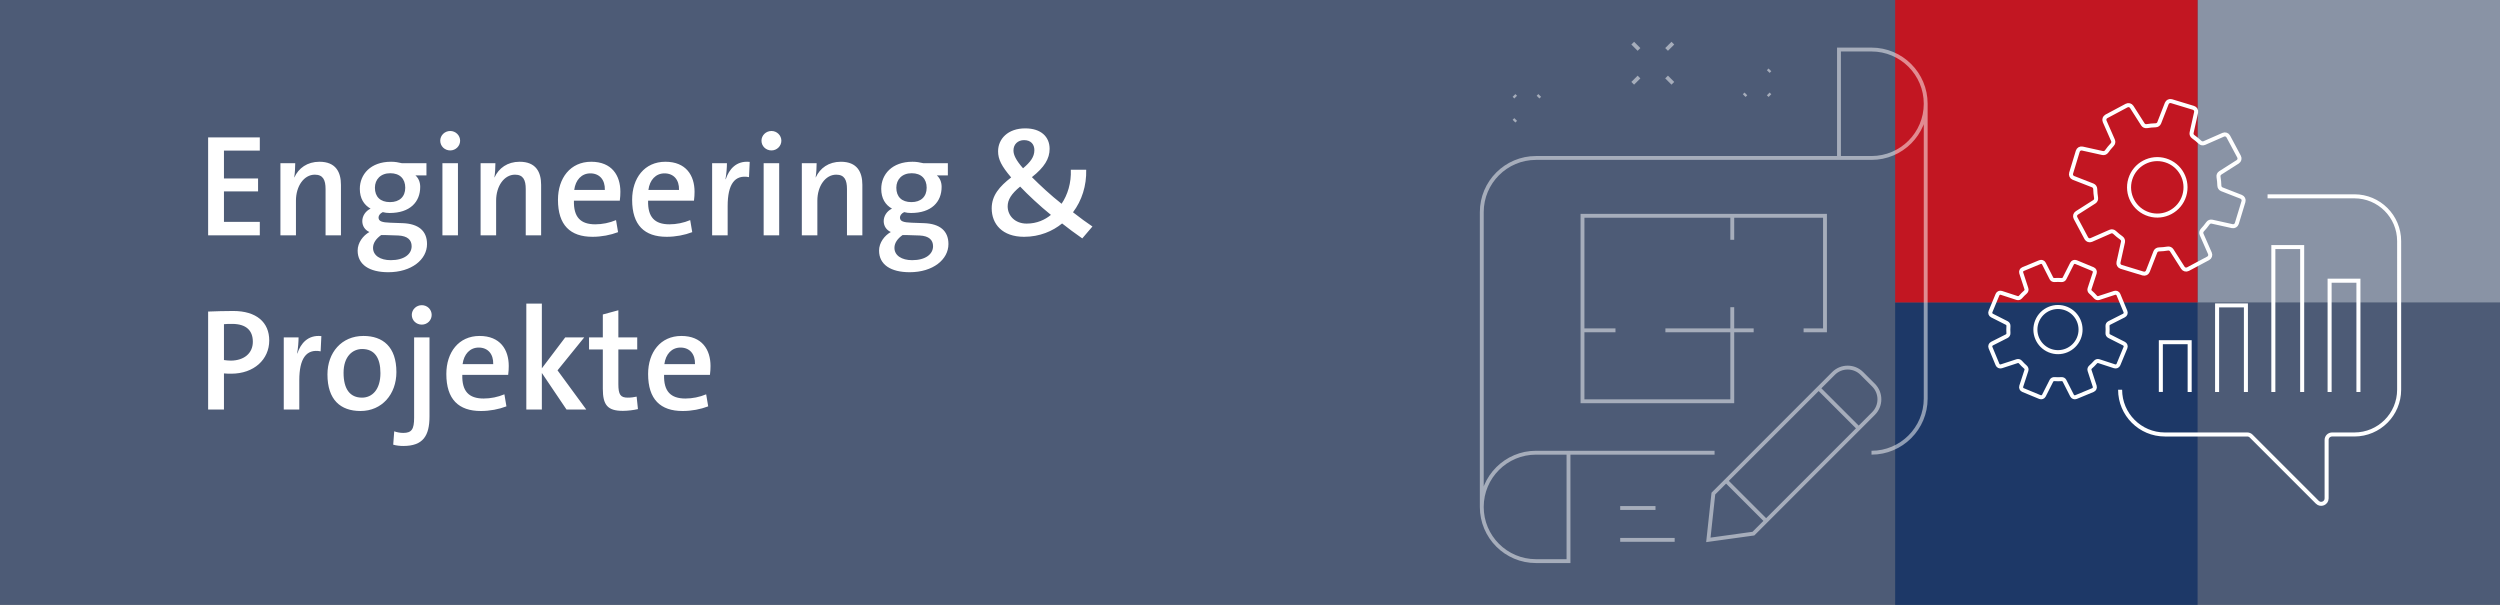 <?xml version="1.0" encoding="utf-8"?>
<!-- Generator: Adobe Illustrator 16.0.3, SVG Export Plug-In . SVG Version: 6.00 Build 0)  -->
<!DOCTYPE svg PUBLIC "-//W3C//DTD SVG 1.1//EN" "http://www.w3.org/Graphics/SVG/1.1/DTD/svg11.dtd">
<svg version="1.1" id="Ebene_1" xmlns="http://www.w3.org/2000/svg" xmlns:xlink="http://www.w3.org/1999/xlink" x="0px" y="0px"
	 width="620px" height="150px" viewBox="0 0 620 150" enable-background="new 0 0 620 150" xml:space="preserve">
<rect x="0" y="0" width="620" height="150" fill="#808080" stroke="none"/>
<g>
	<defs>
		<rect id="SVGID_1_" width="620" height="150"/>
	</defs>
	<clipPath id="SVGID_2_">
		<use xlink:href="#SVGID_1_"  overflow="visible"/>
	</clipPath>
	<rect clip-path="url(#SVGID_2_)" fill="#4D5B76" width="620" height="150"/>
	<rect x="470" y="75" clip-path="url(#SVGID_2_)" fill="#1D3867" width="75.001" height="75"/>
	<rect x="545" y="-0.001" clip-path="url(#SVGID_2_)" fill="#8993A5" width="75" height="75.001"/>
	<rect x="470" y="-0.001" clip-path="url(#SVGID_2_)" fill="#C21622" width="75.001" height="75.001"/>
	<g clip-path="url(#SVGID_2_)">
		<defs>
			<rect id="SVGID_3_" width="620" height="150"/>
		</defs>
		<clipPath id="SVGID_4_">
			<use xlink:href="#SVGID_3_"  overflow="visible"/>
		</clipPath>
		<path clip-path="url(#SVGID_4_)" fill="#FFFFFF" d="M172.358,90.299h-7.596c0.324-2.483,1.836-4.104,3.996-4.104
			C171.026,86.195,172.43,87.779,172.358,90.299 M176.21,90.768c0-4.068-2.124-7.452-7.236-7.452c-5.184,0-8.244,4.067-8.244,9.432
			c0,6.3,3.06,9.181,8.568,9.181c2.232,0,4.464-0.433,6.336-1.152l-0.504-2.988c-1.62,0.685-3.42,1.044-5.148,1.044
			c-3.672,0-5.4-1.8-5.292-5.868h11.376C176.174,92.207,176.21,91.344,176.21,90.768 M158.211,101.459l-0.324-3.096
			c-0.648,0.144-1.404,0.252-2.196,0.252c-1.8,0-2.34-0.72-2.34-3.384v-8.568h4.68v-2.987h-4.68v-6.732l-3.852,1.044v5.688h-3.42
			v2.987h3.42v9.756c0,3.996,1.152,5.473,4.968,5.473C155.655,101.892,157.131,101.711,158.211,101.459 M145.395,101.567
			l-7.128-9.72l6.624-8.172h-4.716l-5.796,7.668V75.287h-3.852v26.28h3.852v-9.072l6.12,9.072H145.395z M122.319,90.299h-7.596
			c0.324-2.483,1.836-4.104,3.996-4.104C120.987,86.195,122.391,87.779,122.319,90.299 M126.171,90.768
			c0-4.068-2.124-7.452-7.236-7.452c-5.184,0-8.244,4.067-8.244,9.432c0,6.3,3.06,9.181,8.568,9.181
			c2.232,0,4.464-0.433,6.336-1.152l-0.504-2.988c-1.62,0.685-3.42,1.044-5.148,1.044c-3.672,0-5.4-1.8-5.292-5.868h11.376
			C126.135,92.207,126.171,91.344,126.171,90.768 M106.516,103.26V83.676H102.7v19.943c0,2.844-0.612,3.744-2.7,3.744
			c-0.72,0-1.548-0.144-2.232-0.396l-0.252,3.312c0.72,0.216,1.692,0.324,2.484,0.324
			C104.932,110.604,106.516,108.083,106.516,103.26 M107.056,78.096c0-1.332-1.08-2.412-2.448-2.412
			c-1.368,0-2.484,1.08-2.484,2.412c0,1.367,1.116,2.411,2.484,2.411C105.976,80.507,107.056,79.428,107.056,78.096 M94.348,92.531
			c0,4.14-2.088,6.084-4.572,6.084c-2.988,0-4.572-2.124-4.572-6.156c0-4.104,2.268-5.903,4.608-5.903
			C92.872,86.556,94.348,88.715,94.348,92.531 M98.308,92.279c0-6.3-3.384-8.964-8.172-8.964c-5.436,0-8.928,4.14-8.928,9.54
			c0,6.3,3.24,9.072,8.208,9.072C94.708,101.928,98.308,97.787,98.308,92.279 M79.696,83.352c-3.348-0.36-5.148,1.872-5.94,4.284
			h-0.072c0.252-1.368,0.36-2.952,0.36-3.96h-3.672v17.892h3.852v-7.272c0-5.363,1.728-7.848,5.292-7.164L79.696,83.352z
			 M62.704,84.755c0,2.845-2.16,4.645-5.436,4.681c-0.576,0-1.188-0.072-1.728-0.145v-8.892c0.648-0.072,1.26-0.072,2.016-0.072
			C61.084,80.327,62.704,81.983,62.704,84.755 M66.772,84.432c0-4.5-3.168-7.309-8.928-7.309c-2.268,0-4.356,0.072-6.228,0.145v24.3
			h3.924v-8.964c0.612,0.072,1.26,0.072,1.8,0.072C62.992,92.676,66.772,89.147,66.772,84.432"/>
		<path clip-path="url(#SVGID_4_)" fill="#FFFFFF" d="M260.629,53.292c-1.44,1.188-3.456,2.16-6.012,2.16
			c-2.916,0-4.716-1.98-4.716-4.284c0-1.62,0.9-3.096,3.096-4.896C254.833,48.215,257.893,51.095,260.629,53.292 M256.525,37.235
			c0,1.692-1.008,2.988-2.808,4.5c-1.764-2.016-2.376-3.312-2.376-4.428c0-1.512,1.08-2.556,2.628-2.556
			C255.733,34.751,256.525,35.867,256.525,37.235 M270.925,56.171c-1.296-0.864-3.132-2.196-4.824-3.528
			c2.196-2.88,3.384-6.624,3.276-10.548h-3.816c0.144,3.24-0.792,6.264-2.304,8.46V50.52c-2.592-2.016-5.4-4.644-7.344-6.588
			c3.096-2.448,4.392-4.572,4.392-7.02c0-2.988-2.124-5.076-6.048-5.076c-4.32,0-6.732,2.628-6.732,5.688
			c0,2.016,0.864,3.672,3.24,6.48c-2.88,2.232-4.824,4.464-4.824,7.668c0,3.888,2.628,7.056,8.028,7.056
			c3.888,0,7.092-1.404,9.432-3.312c1.332,1.08,3.348,2.556,5.004,3.708L270.925,56.171z M231.397,61.067
			c0,1.944-1.836,3.456-5.184,3.456c-2.592,0-4.392-1.152-4.392-3.06c0-1.224,0.792-2.304,2.016-3.168h0.972l3.276,0.108
			C230.389,58.511,231.397,59.52,231.397,61.067 M229.813,46.559c0,2.232-1.44,3.564-3.78,3.564c-2.412,0-3.744-1.332-3.744-3.564
			c0-2.052,1.404-3.6,3.816-3.6C228.481,42.959,229.813,44.363,229.813,46.559 M235.213,60.527c0-3.312-2.16-5.04-6.048-5.184
			l-3.024-0.108c-2.124-0.072-2.952-0.36-2.952-1.296c0-0.468,0.36-1.008,1.044-1.332c0.576,0.144,1.044,0.216,1.692,0.216
			c5.076,0,7.596-2.736,7.596-6.48c0-1.188-0.432-2.196-1.188-2.844h2.736v-3.024h-6.084c-0.936-0.216-1.656-0.36-2.7-0.36
			c-5.076,0-7.74,3.132-7.74,6.732c0,2.34,1.008,3.96,2.664,4.896c-1.224,0.576-2.052,1.8-2.052,3.096
			c0,1.224,0.684,2.232,1.764,2.7c-1.548,0.864-2.916,2.628-2.916,4.608c0,3.492,2.916,5.364,7.596,5.364
			C231.361,67.511,235.213,64.379,235.213,60.527 M213.865,58.367V45.839c0-3.132-1.26-5.724-5.328-5.724
			c-3.024,0-5.184,1.584-6.228,3.888h-0.036c0.18-1.008,0.252-2.556,0.252-3.528h-3.672v17.892h3.852v-8.604
			c0-3.6,1.98-6.444,4.68-6.444c2.052,0,2.664,1.332,2.664,3.564v11.484H213.865z M193.238,40.475h-3.852v17.892h3.852V40.475z
			 M193.778,34.896c0-1.332-1.116-2.412-2.448-2.412c-1.368,0-2.484,1.08-2.484,2.412c0,1.368,1.116,2.412,2.484,2.412
			C192.662,37.307,193.778,36.228,193.778,34.896 M185.93,40.151c-3.348-0.36-5.148,1.872-5.94,4.284h-0.072
			c0.252-1.368,0.36-2.952,0.36-3.96h-3.672v17.892h3.852v-7.272c0-5.364,1.728-7.848,5.292-7.164L185.93,40.151z M168.398,47.099
			h-7.596c0.324-2.484,1.836-4.104,3.996-4.104C167.066,42.995,168.47,44.579,168.398,47.099 M172.25,47.567
			c0-4.068-2.124-7.452-7.236-7.452c-5.184,0-8.244,4.068-8.244,9.432c0,6.3,3.06,9.18,8.568,9.18c2.232,0,4.464-0.432,6.336-1.152
			l-0.504-2.988c-1.62,0.684-3.42,1.044-5.148,1.044c-3.672,0-5.4-1.8-5.292-5.868h11.376
			C172.214,49.007,172.25,48.143,172.25,47.567 M150.003,47.099h-7.596c0.324-2.484,1.836-4.104,3.996-4.104
			C148.671,42.995,150.075,44.579,150.003,47.099 M153.855,47.567c0-4.068-2.124-7.452-7.236-7.452
			c-5.184,0-8.244,4.068-8.244,9.432c0,6.3,3.06,9.18,8.568,9.18c2.232,0,4.464-0.432,6.336-1.152l-0.504-2.988
			c-1.62,0.684-3.42,1.044-5.148,1.044c-3.672,0-5.4-1.8-5.292-5.868h11.376C153.819,49.007,153.855,48.143,153.855,47.567
			 M134.199,58.367V45.839c0-3.132-1.26-5.724-5.328-5.724c-3.024,0-5.184,1.584-6.228,3.888h-0.036
			c0.18-1.008,0.252-2.556,0.252-3.528h-3.672v17.892h3.852v-8.604c0-3.6,1.98-6.444,4.68-6.444c2.052,0,2.664,1.332,2.664,3.564
			v11.484H134.199z M113.571,40.475h-3.852v17.892h3.852V40.475z M114.111,34.896c0-1.332-1.116-2.412-2.448-2.412
			c-1.368,0-2.484,1.08-2.484,2.412c0,1.368,1.116,2.412,2.484,2.412C112.995,37.307,114.111,36.228,114.111,34.896 M102.087,61.067
			c0,1.944-1.836,3.456-5.184,3.456c-2.592,0-4.392-1.152-4.392-3.06c0-1.224,0.792-2.304,2.016-3.168h0.972l3.276,0.108
			C101.079,58.511,102.087,59.52,102.087,61.067 M100.503,46.559c0,2.232-1.44,3.564-3.78,3.564c-2.412,0-3.744-1.332-3.744-3.564
			c0-2.052,1.404-3.6,3.816-3.6C99.171,42.959,100.503,44.363,100.503,46.559 M105.903,60.527c0-3.312-2.16-5.04-6.048-5.184
			l-3.024-0.108c-2.124-0.072-2.952-0.36-2.952-1.296c0-0.468,0.36-1.008,1.044-1.332c0.576,0.144,1.044,0.216,1.692,0.216
			c5.076,0,7.596-2.736,7.596-6.48c0-1.188-0.432-2.196-1.188-2.844h2.736v-3.024h-6.084c-0.936-0.216-1.656-0.36-2.7-0.36
			c-5.076,0-7.74,3.132-7.74,6.732c0,2.34,1.008,3.96,2.664,4.896c-1.224,0.576-2.052,1.8-2.052,3.096
			c0,1.224,0.684,2.232,1.764,2.7c-1.548,0.864-2.916,2.628-2.916,4.608c0,3.492,2.916,5.364,7.596,5.364
			C102.051,67.511,105.903,64.379,105.903,60.527 M84.555,58.367V45.839c0-3.132-1.26-5.724-5.328-5.724
			c-3.024,0-5.184,1.584-6.228,3.888h-0.036c0.18-1.008,0.252-2.556,0.252-3.528h-3.672v17.892h3.852v-8.604
			c0-3.6,1.98-6.444,4.68-6.444c2.052,0,2.664,1.332,2.664,3.564v11.484H84.555z M64.432,58.367V55.02H55.54v-7.56H64v-3.204h-8.46
			v-6.912h8.892v-3.276H51.616v24.3H64.432z"/>
		<g opacity="0.5" clip-path="url(#SVGID_4_)">
			<g>
				<defs>
					<rect id="SVGID_5_" x="358" y="2.362" width="129.054" height="138.276"/>
				</defs>
				<clipPath id="SVGID_6_">
					<use xlink:href="#SVGID_5_"  overflow="visible"/>
				</clipPath>
				<g opacity="0.28" clip-path="url(#SVGID_6_)">
					<g>
						<defs>
							<rect id="SVGID_7_" x="358" y="2.362" width="129.054" height="138.276"/>
						</defs>
						<clipPath id="SVGID_8_">
							<use xlink:href="#SVGID_7_"  overflow="visible"/>
						</clipPath>
					</g>
				</g>
				<path clip-path="url(#SVGID_6_)" fill="none" stroke="#FFFFFF" stroke-width="0.96" stroke-miterlimit="10" d="M451.025,96.3
					l9.93,9.93 M428.072,119.255l9.929,9.929 M434.845,132.34l29.789-29.789c1.944-1.944,1.944-5.094,0-7.038l-2.891-2.893
					c-1.944-1.942-5.095-1.942-7.039,0l-29.79,29.79l-1.241,11.476L434.845,132.34z M438.943,17.327l-0.416,0.417 M432.981,23.291
					l-0.419,0.415 M438.943,23.706l-0.416-0.415 M381.852,23.669l-0.417,0.417 M375.889,29.633l-0.417,0.418 M375.889,24.086
					l-0.417-0.417 M406.471,12.259l-1.557-1.557 M414.868,20.656l-1.558-1.557 M413.311,12.259l1.558-1.557 M404.914,20.656
					l1.557-1.557 M401.808,125.977h8.755 M401.808,133.886h13.511 M392.456,81.927v17.584h37.146V81.927h5.307 M429.602,53.521
					h22.996v28.406h-5.307 M429.602,76.178v5.749H413.02 M400.638,81.927h-8.182V53.521h37.146v5.956 M477.574,25.73
					c0-7.424-6.019-13.444-13.443-13.444h-8.065v26.888 M464.131,112.271c7.425,0,13.443-6.02,13.443-13.443V81.576V25.73
					c0,7.424-6.019,13.444-13.443,13.444h-83.208c-7.424,0-13.442,6.018-13.442,13.443v73.097c0-7.425,6.019-13.443,13.442-13.443
					h44.289 M367.48,125.715c0,7.425,6.019,13.442,13.442,13.442h8.066v-26.886"/>
			</g>
		</g>
		<g opacity="0.29" clip-path="url(#SVGID_4_)">
			<g>
				<defs>
					<rect id="SVGID_9_" x="484.084" y="16.546" width="120.405" height="109.907"/>
				</defs>
				<clipPath id="SVGID_10_">
					<use xlink:href="#SVGID_9_"  overflow="visible"/>
				</clipPath>
			</g>
		</g>
		<path clip-path="url(#SVGID_4_)" fill="none" stroke="#FFFFFF" stroke-miterlimit="10" d="M532.973,53.161
			c3.699,1.125,7.61-0.964,8.734-4.664c1.125-3.701-0.963-7.612-4.664-8.736c-3.699-1.124-7.61,0.964-8.735,4.664
			C527.184,48.126,529.271,52.037,532.973,53.161z M531.484,67.834l-5.44-1.653c-0.48-0.146-0.769-0.639-0.659-1.13l1.113-5.027
			c0.086-0.386-0.078-0.778-0.399-1.005c-0.598-0.422-1.16-0.882-1.686-1.379c-0.287-0.271-0.702-0.355-1.063-0.196l-4.709,2.067
			c-0.461,0.202-1,0.016-1.237-0.429l-2.678-5.014c-0.237-0.445-0.093-0.997,0.333-1.267l4.338-2.763
			c0.333-0.212,0.494-0.604,0.427-0.993c-0.12-0.712-0.188-1.436-0.207-2.167c-0.01-0.395-0.245-0.749-0.613-0.893l-4.797-1.87
			c-0.469-0.183-0.718-0.696-0.571-1.178l1.652-5.439c0.146-0.481,0.639-0.769,1.13-0.66l5.027,1.114
			c0.386,0.086,0.778-0.078,1.005-0.4c0.423-0.597,0.883-1.161,1.379-1.685c0.271-0.287,0.356-0.702,0.197-1.064l-2.068-4.71
			c-0.202-0.46-0.015-0.999,0.43-1.237l5.015-2.677c0.444-0.237,0.996-0.093,1.266,0.332l2.765,4.339
			c0.211,0.332,0.603,0.493,0.991,0.427c0.714-0.12,1.438-0.189,2.169-0.207c0.395-0.01,0.747-0.244,0.892-0.613l1.87-4.797
			c0.183-0.469,0.695-0.719,1.178-0.572l5.439,1.653c0.481,0.146,0.77,0.639,0.66,1.13l-1.114,5.027
			c-0.086,0.386,0.078,0.778,0.4,1.005c0.598,0.423,1.16,0.882,1.686,1.379c0.287,0.271,0.702,0.355,1.063,0.197l4.71-2.068
			c0.461-0.202,1-0.015,1.237,0.429l2.678,5.014c0.237,0.445,0.093,0.997-0.333,1.267l-4.338,2.763
			c-0.333,0.212-0.494,0.604-0.428,0.993c0.12,0.712,0.188,1.436,0.208,2.167c0.01,0.395,0.244,0.749,0.612,0.893l4.797,1.87
			c0.469,0.183,0.719,0.696,0.572,1.178l-1.652,5.439c-0.147,0.481-0.64,0.769-1.131,0.66l-5.027-1.114
			c-0.385-0.086-0.777,0.078-1.005,0.4c-0.422,0.597-0.882,1.161-1.379,1.686c-0.271,0.287-0.355,0.701-0.196,1.063l2.067,4.71
			c0.203,0.461,0.016,1-0.43,1.237l-5.014,2.677c-0.444,0.237-0.996,0.093-1.266-0.332l-2.765-4.338
			c-0.212-0.333-0.604-0.494-0.992-0.428c-0.713,0.12-1.437,0.189-2.168,0.208c-0.395,0.01-0.748,0.244-0.892,0.612l-1.87,4.797
			C532.479,67.731,531.965,67.981,531.484,67.834z M508.237,86.909c2.857,1.185,6.133-0.173,7.316-3.031
			c1.184-2.856-0.174-6.134-3.031-7.316c-2.857-1.185-6.133,0.173-7.316,3.031C504.022,82.449,505.379,85.726,508.237,86.909z
			 M505.908,98.473l-4.201-1.741c-0.372-0.153-0.562-0.568-0.437-0.951l1.278-3.914c0.099-0.3-0.001-0.624-0.239-0.831
			c-0.443-0.383-0.855-0.794-1.234-1.229c-0.207-0.238-0.531-0.337-0.831-0.239l-3.91,1.277c-0.382,0.125-0.797-0.065-0.951-0.438
			l-1.739-4.2c-0.154-0.372,0.004-0.8,0.362-0.982l3.67-1.86c0.28-0.144,0.439-0.442,0.418-0.758
			c-0.04-0.575-0.039-1.157,0.004-1.74c0.022-0.315-0.138-0.615-0.418-0.758l-3.674-1.864c-0.358-0.182-0.517-0.608-0.362-0.98
			l1.739-4.2c0.154-0.372,0.569-0.563,0.951-0.438l3.914,1.279c0.3,0.098,0.625-0.001,0.831-0.24
			c0.383-0.441,0.793-0.855,1.229-1.234c0.237-0.207,0.338-0.53,0.238-0.83l-1.276-3.91c-0.125-0.382,0.064-0.797,0.437-0.951
			l4.201-1.74c0.371-0.154,0.799,0.004,0.982,0.363l1.86,3.669c0.143,0.281,0.442,0.44,0.757,0.418
			c0.575-0.04,1.157-0.039,1.741,0.004c0.315,0.023,0.614-0.136,0.757-0.418l1.863-3.673c0.184-0.359,0.611-0.517,0.983-0.363
			l4.2,1.74c0.371,0.154,0.563,0.569,0.438,0.951l-1.28,3.914c-0.098,0.301,0.001,0.625,0.24,0.832
			c0.443,0.383,0.855,0.792,1.234,1.229c0.207,0.237,0.53,0.338,0.831,0.239l3.91-1.278c0.383-0.125,0.797,0.066,0.95,0.438
			l1.74,4.2c0.154,0.372-0.004,0.799-0.363,0.98l-3.669,1.862c-0.28,0.142-0.439,0.441-0.418,0.756
			c0.04,0.577,0.039,1.159-0.004,1.742c-0.021,0.313,0.137,0.615,0.418,0.758l3.673,1.862c0.359,0.183,0.518,0.61,0.363,0.982
			l-1.74,4.2c-0.153,0.372-0.567,0.563-0.95,0.438l-3.914-1.278c-0.301-0.099-0.625,0.001-0.831,0.24
			c-0.384,0.441-0.793,0.854-1.229,1.233c-0.238,0.207-0.338,0.531-0.239,0.83l1.277,3.91c0.126,0.383-0.065,0.798-0.437,0.951
			l-4.2,1.741c-0.372,0.152-0.802-0.005-0.983-0.364l-1.861-3.668c-0.142-0.282-0.441-0.44-0.757-0.418
			c-0.575,0.039-1.156,0.038-1.74-0.004c-0.315-0.023-0.614,0.136-0.758,0.417l-1.862,3.673
			C506.708,98.468,506.279,98.625,505.908,98.473z M543.035,97.208V84.862h-7.146v12.346 M584.89,97.208V69.611h-7.147v27.597
			 M570.938,97.208v-35.94h-7.148v35.94 M556.987,97.208v-21.47h-7.148v21.47 M525.788,96.646c0,6.135,4.973,11.106,11.106,11.106
			h20.438c0.358,0,0.702,0.144,0.955,0.396l16.406,16.407c0.852,0.851,2.308,0.248,2.308-0.956v-14.494
			c0-0.748,0.605-1.353,1.353-1.353h5.528c6.134,0,11.105-4.972,11.105-11.106V59.793c0-6.134-4.972-11.107-11.105-11.107h-11.419
			h-10.108"/>
	</g>
</g>
</svg>
